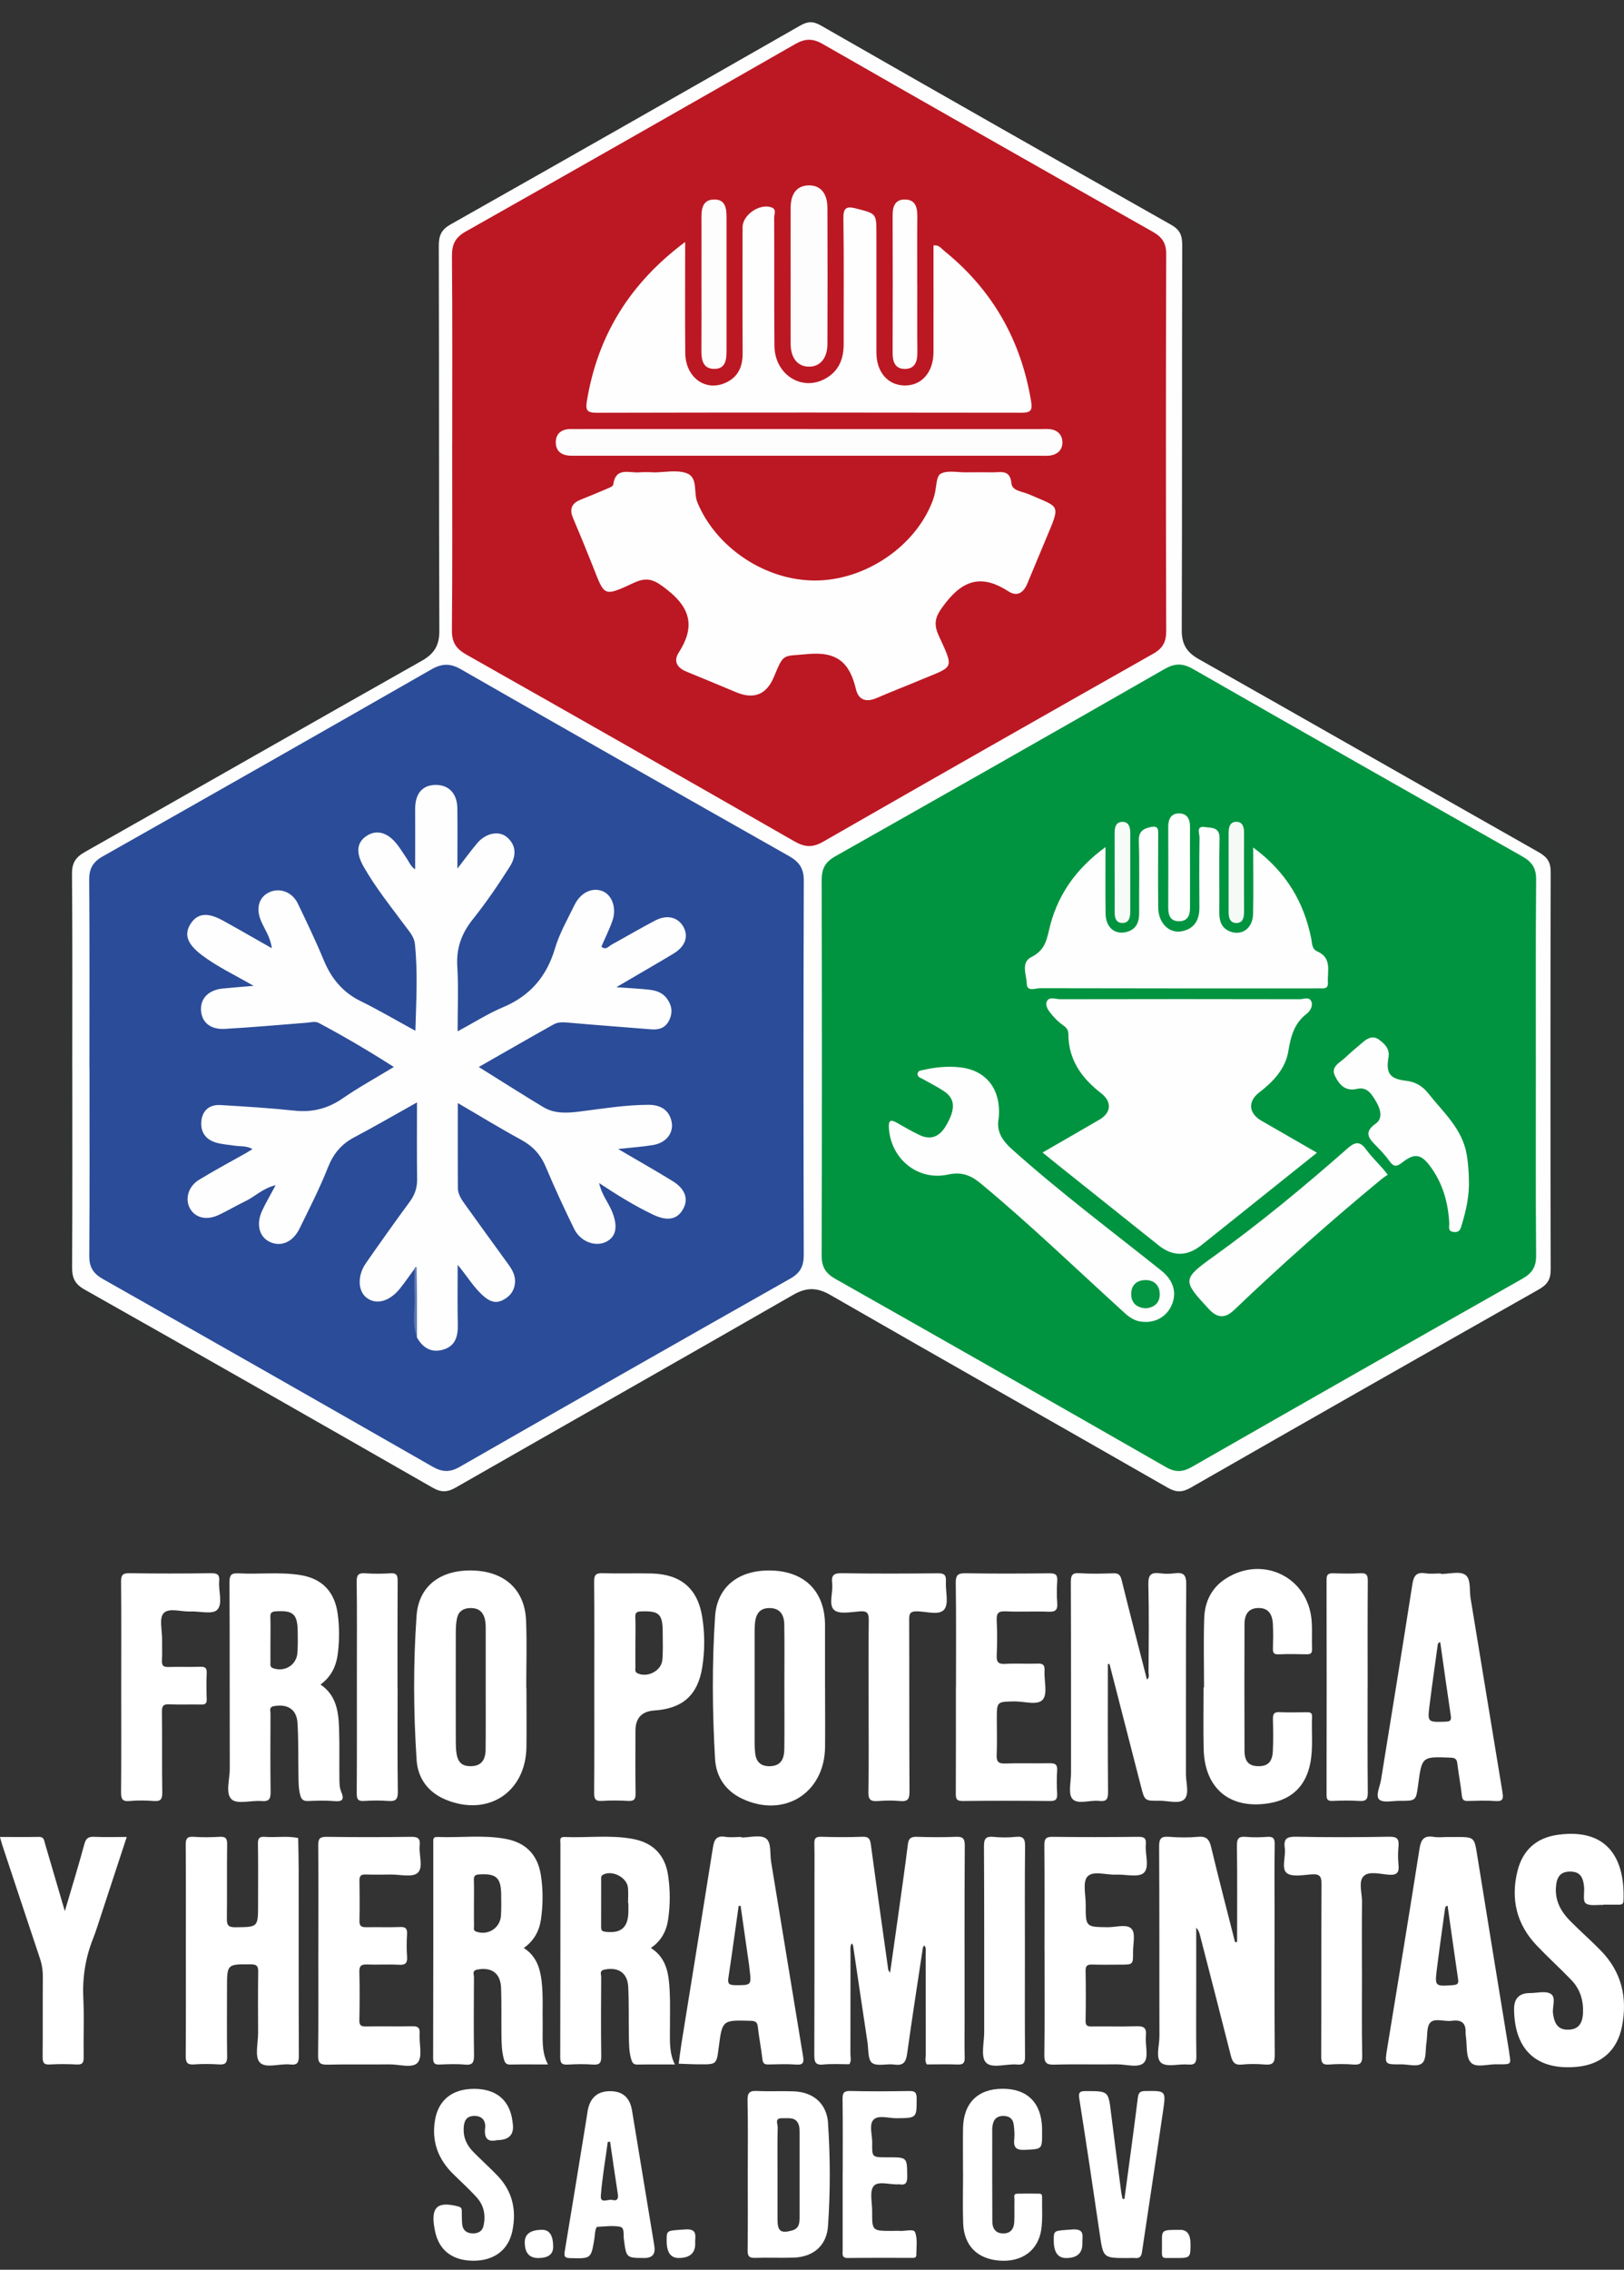 <svg xmlns="http://www.w3.org/2000/svg" id="Capa_1" data-name="Capa 1" viewBox="0 0 358 500"><rect x="0" y="0" width="358" height="500" fill="#333333" stroke="none"/><defs><style>      .cls-1 {        fill: #fefdfd;      }      .cls-1, .cls-2, .cls-3, .cls-4, .cls-5, .cls-6, .cls-7, .cls-8, .cls-9, .cls-10, .cls-11, .cls-12 {        stroke-width: 0px;      }      .cls-2 {        fill: #bc1823;      }      .cls-3 {        fill: #fdfefd;      }      .cls-4 {        fill: #009440;      }      .cls-5 {        fill: #2b4c98;      }      .cls-6 {        fill: #637bb3;      }      .cls-7 {        fill: #f5faf7;      }      .cls-8 {        fill: #049643;      }      .cls-9 {        fill: #f6fbf8;      }      .cls-10 {        fill: #fff;      }      .cls-11 {        fill: #323333;      }      .cls-12 {        fill: #fefefe;      }    </style></defs><g><g><path class="cls-10" d="M203.46,428.93c-1.17,7.81-2.4,15.61-3.48,23.43-.26,1.85-.79,2.74-2.83,2.44-1.66-.24-3.81.46-4.91-.37-.95-.71-.77-2.97-1.01-4.56-1.08-7.11-2.13-14.22-3.18-21.34-.04-.06-.09-.11-.12-.18-.08-.17-.18-.26-.21-.2-.37.66-.23,1.38-.23,2.08,0,7.42,0,14.84-.02,22.25,0,.75.26,1.55-.25,2.25-1.91,0-3.83-.13-5.72.06-1.85.19-1.99-.66-1.99-2.16.05-12.44.03-24.88.03-37.32,0-3.04.05-6.08-.02-9.12-.03-1.15.22-1.61,1.48-1.57,3.04.09,6.08.12,9.12,0,1.48-.06,1.7.58,1.87,1.81,1.23,9.17,2.53,18.32,3.82,27.48.02.11.12.22.4.69.6-4.21,1.16-8.1,1.7-11.99.76-5.45,1.55-10.9,2.23-16.37.17-1.38.8-1.65,2.05-1.61,2.83.09,5.66.12,8.48,0,1.56-.07,2.02.32,2.01,1.96-.08,12.86-.04,25.73-.04,38.59,0,2.69-.05,5.37.02,8.06.03,1.2-.33,1.6-1.55,1.55-2.26-.09-4.52-.02-6.79-.02-.5-.7-.24-1.5-.24-2.24-.02-7.3,0-14.61-.02-21.91,0-.69.16-1.4-.25-2.04-.01-.02-.11,0-.11,0-.05.13-.12.25-.21.36Z"></path><path class="cls-10" d="M272.71,427.8c0-7.07.06-14.13-.04-21.2-.02-1.63.42-2.1,2-1.96,1.54.14,3.12.11,4.66,0,1.29-.09,1.69.3,1.67,1.64-.08,4.88-.03,9.76-.03,14.64,0,10.61-.04,21.22.04,31.82.01,1.73-.52,2.18-2.13,2.05-1.69-.13-3.41-.18-5.09.01-1.66.18-2.12-.6-2.47-2-2.24-8.89-4.54-17.76-6.83-26.64-.14-.53-.33-1.04-.79-1.51v13.39c0,4.95-.05,9.9.03,14.85.02,1.41-.23,2.04-1.81,1.9-2.03-.18-4.7.64-5.94-.37-1.31-1.07-.38-3.84-.39-5.86-.04-13.93.02-27.86-.07-41.8-.01-1.83.5-2.26,2.22-2.13,2.11.16,4.26.19,6.36,0,1.9-.18,2.5.61,2.9,2.32,1.67,6.97,3.49,13.91,5.25,20.86.14,0,.29,0,.43,0Z"></path><path class="cls-10" d="M40.97,429.75c0-7.78.03-15.56-.03-23.34-.01-1.35.29-1.88,1.74-1.78,1.9.13,3.82.11,5.73,0,1.3-.07,1.68.32,1.66,1.65-.08,5.44.01,10.89-.06,16.34-.02,1.41.27,1.95,1.83,1.93,5.05-.04,5.05.03,5.05-5.04,0-4.46.04-8.91-.03-13.37-.02-1.22.35-1.59,1.53-1.5,2.44.19,4.9-.26,7.34.25.04,2.32.11,4.64.11,6.97.01,13.65-.02,27.3.04,40.95,0,1.54-.29,2.16-1.94,1.97-2.29-.25-5.39.96-6.69-.47-1.14-1.25-.34-4.29-.35-6.54-.02-4.46-.05-8.91.02-13.37.02-1.28-.29-1.67-1.63-1.68-5.25-.03-5.25-.08-5.25,5.25,0,5.02-.05,10.04.03,15.06.02,1.42-.41,1.83-1.79,1.74-1.83-.12-3.69-.14-5.51,0-1.57.12-1.84-.5-1.83-1.92.06-7.71.03-15.42.03-23.13Z"></path><path class="cls-10" d="M353.42,419.64c-1.33-.08-3.01.3-3.88-.38-.65-.51-.23-2.36-.34-3.61-.23-2.47-1.13-3.39-3.19-3.36-1.99.04-2.88,1.12-3.02,3.53-.18,3,1.16,5.34,3.16,7.36,2.19,2.21,4.54,4.26,6.71,6.48,4.63,4.73,5.96,10.43,4.68,16.81-1.03,5.18-4.5,8.27-9.74,8.81-8.95.91-13.96-3.61-14.03-12.67q-.03-3.56,3.48-3.56c1.56,0,3.44-.53,4.58.16,1.29.79.32,2.83.52,4.32.33,2.58,1.36,3.69,3.53,3.58,2.01-.1,3-1.28,3.09-3.78.1-2.73-.68-5.2-2.59-7.17-2.5-2.59-5.18-5.02-7.66-7.63-4.38-4.62-5.72-10.12-4.23-16.26,1.13-4.68,4.16-7.44,8.95-8.09,11.38-1.56,14.8,5.82,14.45,14.5-.03.81-.44.91-1.08.9-1.13-.02-2.26,0-3.4,0v.07Z"></path><path class="cls-10" d="M70.18,429.63c0-7.71.04-15.41-.03-23.12-.01-1.47.36-1.9,1.86-1.88,6.22.09,12.45.09,18.67,0,1.51-.02,2,.42,1.84,1.89-.22,2.08.89,4.88-.47,6.07-1.18,1.03-3.91.32-5.95.35-1.84.02-3.68.05-5.52-.01-1.02-.03-1.36.34-1.34,1.35.05,2.97.06,5.94,0,8.91-.03,1.23.57,1.36,1.56,1.35,2.47-.04,4.95.05,7.42-.04,1.23-.05,1.57.38,1.51,1.55-.09,1.62-.12,3.26,0,4.87.11,1.43-.24,2-1.8,1.9-2.32-.14-4.67.03-7-.06-1.26-.05-1.74.25-1.71,1.61.09,3.53.07,7.07,0,10.6-.02,1.09.27,1.46,1.41,1.44,3.39-.07,6.79.03,10.18-.05,1.25-.03,1.8.25,1.7,1.63-.15,2.17.68,5.03-.41,6.35-1.14,1.38-4.1.39-6.27.42-4.52.06-9.05-.05-13.58.06-1.61.04-2.16-.31-2.13-2.05.1-7.7.05-15.41.05-23.12Z"></path><path class="cls-10" d="M230.25,429.65c0-7.71.04-15.41-.03-23.12-.01-1.44.31-1.92,1.84-1.9,6.29.09,12.59.07,18.88,0,1.29-.01,1.77.31,1.65,1.65-.21,2.16.9,5.06-.46,6.3-1.18,1.07-4.04.28-6.15.38-2.16.1-5.05-.95-6.28.45-1.07,1.21-.35,4.04-.36,6.15-.02,4.96,0,4.93,4.89,4.98,1.81.02,4.21-.8,5.24.39.89,1.02.28,3.36.3,5.12.02,2.74,0,2.74-2.8,2.74-2.05,0-4.1.05-6.15-.02-1.03-.03-1.53.17-1.51,1.37.07,3.68.07,7.35,0,11.03-.02,1.11.45,1.25,1.38,1.24,3.25-.04,6.51.06,9.76-.05,1.57-.05,2.34.23,2.16,2.03-.2,2.02.65,4.76-.38,5.93-1.19,1.35-3.98.4-6.07.43-4.6.07-9.2-.07-13.79.07-1.83.05-2.18-.55-2.15-2.25.1-7.63.04-15.27.04-22.91Z"></path><path class="cls-10" d="M14.3,420.97c1.55-5.24,3-9.95,4.29-14.71.35-1.28.86-1.69,2.15-1.63,2.32.11,4.65.03,7.2.03-1.88,5.72-3.69,11.27-5.52,16.8-.62,1.87-1.19,3.77-1.91,5.6-1.69,4.26-2.37,8.63-2.14,13.23.21,4.3,0,8.62.07,12.93.02,1.18-.28,1.62-1.52,1.56-1.97-.1-3.96-.12-5.93,0-1.42.09-1.6-.51-1.59-1.72.05-5.87,0-11.73.04-17.6.01-1.44-.21-2.79-.67-4.14-2.75-8.22-5.47-16.44-8.2-24.66-.2-.59-.35-1.2-.58-2,2.94,0,5.75.05,8.55-.02,1.15-.03,1.17.73,1.38,1.47,1.4,4.8,2.81,9.6,4.36,14.86Z"></path><path class="cls-10" d="M300.24,434.01c0,6.29-.07,12.58.05,18.86.03,1.65-.47,2.04-2.01,1.92-1.76-.14-3.54-.13-5.3,0-1.42.11-1.73-.4-1.73-1.75.05-12.65,0-25.29.07-37.94.01-1.76-.39-2.33-2.19-2.2-1.88.14-4.39.64-5.51-.32-1.19-1.01-.15-3.6-.4-5.47-.29-2.09.48-2.54,2.5-2.5,6.85.14,13.71.12,20.56,0,1.75-.03,2.15.54,2.01,2.11-.12,1.33-.14,2.69,0,4.02.18,1.68-.25,2.38-2.12,2.24-1.88-.14-4.37-.84-5.53.28-1.26,1.22-.37,3.73-.39,5.68-.06,5.02-.02,10.03-.02,15.05Z"></path><path class="cls-10" d="M225.93,429.53c0,7.84-.03,15.68.03,23.52.01,1.38-.33,1.87-1.74,1.74-2.37-.22-5.55.99-6.89-.46-1.18-1.28-.36-4.42-.37-6.74-.01-13.63.03-27.27-.05-40.9,0-1.66.41-2.21,2.07-2.05,1.61.15,3.26.18,4.87,0,1.88-.22,2.14.55,2.12,2.22-.09,7.56-.04,15.12-.04,22.67Z"></path><path class="cls-10" d="M147.69,446.92c-.02-2.76.08-5.52-.06-8.27-.19-3.63-.56-7.25-4.15-9.54,2.29-1.54,3.43-3.72,3.8-6.24.48-3.23.48-6.5,0-9.73-.65-4.47-3.28-7.22-7.8-8.05-4.97-.92-10.02-.21-15.03-.42-1.22-.05-.91.81-.91,1.44-.01,15.7.01,31.41-.04,47.11,0,1.4.47,1.64,1.7,1.58,1.83-.1,3.69-.14,5.51,0,1.54.12,1.85-.44,1.83-1.88-.08-5.8-.05-11.6-.01-17.4,0-.58-.45-1.4.72-1.64,3.03-.63,5.1.72,5.24,3.82.17,3.6.08,7.21.14,10.82.03,1.69.02,3.39.5,5.05.22.75.45,1.25,1.38,1.23,2.67-.05,5.35-.02,8.26-.02-1.3-2.63-1.07-5.25-1.09-7.85ZM138.52,421.35c-.13,3.36-1.71,4.61-5.11,4.19-.79-.1-.9-.4-.9-1.06.02-3.46,0-6.92.01-10.38,0-.4-.09-.84.39-1.11,2-1.11,5.3.55,5.52,2.85.11,1.12.02,2.26.02,3.39.02,0,.04,0,.07,0,0,.71.02,1.41,0,2.12Z"></path><path class="cls-10" d="M119.63,446.08c-.08-3.18.14-6.36-.22-9.54-.34-2.98-1.18-5.66-3.95-7.42,2.23-1.56,3.41-3.72,3.78-6.25.48-3.23.49-6.5,0-9.73-.68-4.51-3.27-7.23-7.79-8.06-4.97-.92-10.02-.21-15.03-.42-1.02-.04-.91.59-.91,1.24,0,15.84.02,31.69-.03,47.53,0,1.2.45,1.4,1.48,1.36,1.84-.07,3.69-.16,5.51.02,1.79.18,2.04-.57,2.02-2.12-.08-5.73-.05-11.46-.01-17.19,0-.57-.47-1.39.72-1.62,3.16-.61,5.14.78,5.26,4.05.12,3.46.04,6.93.08,10.39.02,1.76.05,3.53.53,5.26.2.74.45,1.24,1.39,1.22,2.67-.06,5.35-.02,8.34-.02-1.53-2.88-1.11-5.81-1.18-8.68ZM110.44,421.93c-.15,2.79-2.84,4.5-5.45,3.59-.73-.25-.49-.76-.5-1.19-.03-1.69-.01-3.39-.01-5.09s.04-3.39-.02-5.09c-.03-.9.26-1.18,1.19-1.24,3.69-.23,4.78.7,4.83,4.35.02,1.55.05,3.11-.04,4.66Z"></path><path class="cls-10" d="M177.03,452.99c-2.36-14.27-4.69-28.55-7.04-42.83-.3-1.8.11-4.3-1.16-5.19-1.24-.86-3.54-.19-5.37-.19,0-.04,0-.08,0-.12-1.2,0-2.43.15-3.6-.03-1.97-.32-2.43.67-2.7,2.36-2.27,14.36-4.61,28.71-6.92,43.06-.24,1.51-.42,3.04-.63,4.56,1.55.05,3.09.14,4.64.14,3.71.02,3.71,0,4.18-3.67.79-6.11.79-6.09,7-5.92,1.01.03,1.51.2,1.63,1.34.26,2.38.74,4.74,1.01,7.13.11.92.45,1.17,1.32,1.15,2.05-.05,4.11-.13,6.15.02,1.58.12,1.7-.54,1.49-1.81ZM161.99,437.3c-1.2,0-1.62-.28-1.43-1.54.8-5.29,1.52-10.6,2.27-15.9.14-.01.29-.03.43-.04.63,4.42,1.27,8.85,1.9,13.27.03.21.03.42.06.63.46,3.67.46,3.61-3.24,3.59Z"></path><path class="cls-10" d="M332.73,452.3c-2.37-14.49-4.74-28.97-7.07-43.47-.67-4.15-.6-4.16-4.75-4.16h-1.7c-1.06,0-2.14.14-3.18-.03-2.15-.34-2.79.59-3.11,2.62-2.3,14.64-4.71,29.27-7.11,43.89-.59,3.62-.62,3.64,3.04,3.6,1.61-.02,3.69.68,4.71-.31.9-.87.64-2.92.89-4.46.25-1.53-.01-3.57.88-4.46,1.02-1.01,3.11-.14,4.7-.36,2.14-.3,3.16.48,3.05,2.66-.01.21.02.42.05.63.31,2.02-.04,4.66,1.11,5.9,1.2,1.29,3.88.27,5.91.4.14,0,.28,0,.42,0,2.58,0,2.54,0,2.13-2.47ZM320.35,437.3c-4.04.28-4.08.31-3.59-3.63.55-4.4,1.18-8.8,1.78-13.19.04-.26.06-.57.57-.68.77,5.43,1.53,10.83,2.32,16.22.13.89-.1,1.21-1.08,1.27Z"></path></g><g><path class="cls-10" d="M244.22,366.59c0,9.4-.04,18.8.04,28.2.01,1.61-.39,2.12-1.97,1.93-2.01-.23-4.71.86-5.87-.43-1-1.11-.32-3.75-.32-5.72-.01-14,.02-28-.04-41.99,0-1.51.24-2.14,1.93-2.02,2.46.17,4.95.1,7.42.02,1.14-.04,1.56.35,1.84,1.46,1.81,7.31,3.7,14.6,5.59,21.96.65-.51.34-1.15.35-1.67.03-6.43.12-12.87-.04-19.3-.06-2.15.63-2.71,2.59-2.45,1.04.14,2.13.14,3.18,0,1.99-.27,2.6.34,2.58,2.46-.11,13.93-.04,27.85-.07,41.78,0,1.89.8,4.37-.33,5.52-1.14,1.15-3.62.31-5.51.34-3.26.05-3.26.01-4.07-3.15-2.31-8.99-4.62-17.99-6.94-26.98-.12.01-.23.02-.35.03Z"></path><path class="cls-10" d="M265.42,371.7c0-5.09-.13-10.18.04-15.26.13-3.62,1.63-6.72,4.82-8.73,8.11-5.13,18.04-.3,18.85,9.19.18,2.11.02,4.24.1,6.36.04.97-.35,1.18-1.23,1.16-2.05-.05-4.1-.08-6.15.01-1.13.05-1.27-.43-1.24-1.37.05-1.76.08-3.54-.01-5.3-.14-2.49-1.24-3.6-3.3-3.53-1.95.07-2.96,1.21-2.96,3.6-.03,9.26-.03,18.52,0,27.78,0,2.42.96,3.43,3.03,3.46,2.09.03,3.1-.93,3.22-3.31.11-2.33.08-4.66.02-6.99-.03-1.11.17-1.68,1.48-1.61,1.97.11,3.96.04,5.94.02.72,0,1.24.06,1.2.99-.15,3.38.27,6.78-.37,10.15-.94,4.99-3.96,8.01-8.93,8.88-8.68,1.51-14.39-3.11-14.59-11.91-.1-4.52-.02-9.05-.02-13.57.03,0,.07,0,.1,0Z"></path><path class="cls-10" d="M210.74,371.64c0-7.64.06-15.28-.05-22.91-.03-1.82.53-2.19,2.24-2.16,6.15.11,12.31.08,18.46.01,1.3-.01,1.76.34,1.67,1.66-.11,1.62-.12,3.26,0,4.88.11,1.45-.3,1.98-1.85,1.92-3.18-.12-6.37.07-9.55-.08-1.69-.08-2.01.52-1.94,2.03.12,2.54.11,5.09,0,7.63-.06,1.44.28,2,1.83,1.91,2.4-.14,4.81.03,7.21-.06,1.23-.05,1.56.37,1.5,1.54-.12,2.18.72,5.05-.37,6.37-1.13,1.38-4.11.38-6.28.42-3.86.07-3.87.02-3.87,3.9,0,2.62.08,5.24-.03,7.85-.06,1.44.31,1.99,1.86,1.93,3.25-.12,6.51.02,9.76-.06,1.25-.03,1.81.25,1.71,1.63-.12,1.69-.09,3.4,0,5.09.05,1.14-.23,1.61-1.5,1.6-6.44-.06-12.87-.08-19.31,0-1.48.02-1.54-.62-1.53-1.76.04-7.78.02-15.56.02-23.34Z"></path><path class="cls-10" d="M26.72,371.59c0-7.71.04-15.42-.03-23.13-.01-1.44.31-1.92,1.84-1.9,6.01.09,12.03.09,18.04,0,1.44-.02,1.87.42,1.75,1.78-.2,2.16.89,4.99-.47,6.31-1.07,1.04-3.89.25-5.93.34-2.02.09-4.72-.89-5.87.4-1,1.12-.29,3.76-.32,5.73-.02,1.56.06,3.12-.03,4.67-.06,1.13.34,1.46,1.44,1.43,2.33-.07,4.67.03,7-.05,1.1-.04,1.48.28,1.43,1.41-.09,1.91-.07,3.82,0,5.73.03.95-.31,1.2-1.21,1.18-2.33-.05-4.67.06-7-.05-1.3-.06-1.68.3-1.66,1.63.07,5.94-.02,11.88.07,17.82.02,1.5-.39,1.96-1.87,1.85-1.76-.13-3.55-.17-5.3,0-1.72.18-1.92-.54-1.91-2.02.07-7.71.03-15.42.03-23.13Z"></path><path class="cls-10" d="M191.48,376.07c0-6.36-.04-12.72.03-19.07.02-1.49-.21-2.17-1.92-2.04-1.95.14-4.6.7-5.71-.3-1.3-1.16-.19-3.86-.44-5.87-.21-1.72.3-2.26,2.13-2.23,7.06.12,14.13.09,21.2.02,1.41-.01,1.83.4,1.75,1.78-.13,2.11.69,4.84-.35,6.17-1.1,1.4-3.96.44-6.04.43-1.42-.01-1.72.43-1.71,1.77.05,12.65,0,25.29.07,37.94,0,1.64-.37,2.24-2.07,2.08-1.61-.16-3.26-.13-4.87,0-1.58.12-2.16-.26-2.12-2.01.12-6.21.05-12.43.05-18.65Z"></path><path class="cls-10" d="M301.48,371.77c0,7.7-.04,15.4.04,23.09.01,1.47-.35,1.97-1.86,1.87-1.97-.13-3.96-.09-5.93-.01-1.04.04-1.3-.31-1.3-1.32.03-15.82.03-31.64,0-47.46,0-1.2.5-1.39,1.52-1.36,1.98.06,3.96.1,5.93-.01,1.35-.08,1.65.4,1.64,1.67-.06,7.84-.03,15.68-.03,23.52Z"></path><path class="cls-10" d="M87.65,371.8c0,7.64-.06,15.28.05,22.91.02,1.74-.52,2.14-2.12,2.02-1.76-.13-3.54-.12-5.3,0-1.33.09-1.64-.34-1.64-1.65.06-8.84.03-17.68.03-26.52,0-6.72.05-13.44-.04-20.15-.02-1.54.45-1.93,1.9-1.83,1.83.13,3.68.12,5.51,0,1.37-.09,1.63.42,1.62,1.68-.05,7.85-.03,15.7-.03,23.55Z"></path><path class="cls-10" d="M75.19,394.61c-.35-.8-.36-1.79-.37-2.7-.05-3.68.05-7.36-.07-11.03-.12-3.72-.54-7.39-4.1-9.8,2.52-1.82,3.54-4.28,3.86-7.12.32-2.83.32-5.64-.07-8.46-.67-4.89-3.44-7.78-8.29-8.54-4.5-.71-9.04-.13-13.56-.37-1.56-.08-2.01.31-2,1.94.07,13.72.02,27.45.06,41.17,0,2.31-1.02,5.4.43,6.69,1.27,1.13,4.32.17,6.56.36,1.79.16,2.03-.57,2.01-2.12-.08-5.73-.04-11.46-.02-17.19,0-.6-.4-1.39.78-1.6,2.96-.53,4.99.7,5.17,3.69.24,3.81.14,7.63.21,11.45.03,1.48,0,2.95.38,4.42.26,1.01.7,1.38,1.74,1.34,1.91-.07,3.83-.15,5.73.02,1.93.17,2.31-.37,1.54-2.13ZM65.57,364.08c-.21,2.73-2.79,4.3-5.36,3.41-.79-.27-.58-.86-.59-1.38-.02-1.69,0-3.38,0-5.07,0-1.62.04-3.24-.02-4.86-.03-.92.31-1.16,1.2-1.22,3.82-.25,4.79.59,4.83,4.47.02,1.55.05,3.1-.07,4.64Z"></path><path class="cls-10" d="M181.89,371.68h-.02c0-4.67,0-9.33,0-14,0-.28-.02-.57-.04-.85-.46-6.66-4.77-10.65-11.72-10.86-7.13-.22-12.04,3.45-12.48,10.15-.68,10.44-.61,20.91,0,31.36.23,3.89,2.26,6.97,5.88,8.71,9.26,4.44,18.27-1.14,18.37-11.35.04-4.38,0-8.77,0-13.15ZM172.89,385.38c-.03,2.5-1.07,3.62-3.12,3.69-1.96.07-3.06-.87-3.29-2.8-.09-.77-.13-1.55-.13-2.33,0-8.2,0-16.4,0-24.6,0-.56.02-1.13.07-1.69.22-2.36,1.21-3.4,3.2-3.41,2.05-.01,3.23,1.17,3.27,3.58.07,4.59.02,9.19.02,13.78,0,4.59.04,9.19-.01,13.78Z"></path><path class="cls-10" d="M116.06,371.84s-.03,0-.05,0c0-4.95.16-9.91-.04-14.85-.27-6.71-4.63-10.75-11.53-11.02-7.17-.28-12.14,3.28-12.61,9.97-.75,10.57-.69,21.19.01,31.78.27,4.06,2.57,7.15,6.45,8.74,9.31,3.81,17.65-1.67,17.76-11.67.05-4.31,0-8.63,0-12.94ZM107.06,385.36c-.03,2.4-1.02,3.56-2.91,3.69-2.11.15-3.18-.66-3.51-2.77-.13-.83-.16-1.69-.16-2.53-.01-8.06-.02-16.12,0-24.18,0-1.05.05-2.13.28-3.16.31-1.41,1.34-2.11,2.77-2.17,1.46-.06,2.62.4,3.19,1.9.31.82.35,1.65.35,2.5,0,4.38,0,8.77,0,13.15,0,4.52.03,9.05-.02,13.57Z"></path><path class="cls-10" d="M331.23,394.93c-2.36-14.28-4.69-28.56-7.05-42.84-.3-1.8.13-4.29-1.18-5.18-1.26-.85-3.54-.18-5.37-.18,0-.04,0-.08,0-.12-1.13,0-2.29.15-3.39-.03-1.99-.32-2.6.53-2.89,2.4-2.24,14.37-4.59,28.72-6.91,43.08-.24,1.5-1.27,3.53-.4,4.35.84.79,2.94.28,4.49.29,3.62.02,3.62,0,4.09-3.54.83-6.24.83-6.22,7.15-5.97.97.04,1.36.27,1.48,1.26.29,2.38.75,4.75,1.01,7.13.1.94.46,1.17,1.32,1.15,2.05-.05,4.11-.13,6.15.02,1.57.11,1.7-.53,1.49-1.81ZM318.61,379.27c-3.91.11-3.95.14-3.47-3.67.55-4.4,1.18-8.8,1.79-13.19.04-.27.07-.57.56-.66.77,5.42,1.52,10.82,2.33,16.22.16,1.07-.18,1.27-1.2,1.29Z"></path><path class="cls-10" d="M154.81,356.27c-.99-6.34-4.71-9.48-11.16-9.65-3.61-.09-7.22.06-10.82-.06-1.52-.05-1.88.43-1.86,1.9.07,7.71.03,15.42.03,23.13s.03,15.56-.03,23.34c-.01,1.35.28,1.89,1.74,1.79,1.9-.13,3.82-.11,5.73,0,1.3.07,1.69-.32,1.67-1.65-.08-4.6-.03-9.2-.03-13.79q0-4.21,4.17-4.48c6.19-.41,9.59-3.36,10.56-9.54.57-3.64.58-7.36,0-10.99ZM146,365.69c-.21,2.41-3.35,3.98-5.51,2.89-.59-.3-.42-.84-.42-1.3-.02-1.84,0-3.67,0-5.51,0-1.84.06-3.68-.02-5.51-.05-1.05.35-1.26,1.33-1.29,3.92-.13,4.7.58,4.71,4.58,0,2.05.1,4.11-.08,6.14Z"></path></g><g><path class="cls-10" d="M109.56,471.45c-1.82.44-2.9-.17-2.62-2.64.18-1.61-.63-2.75-2.48-2.69-1.77.06-2.18,1.23-2.25,2.73-.1,2.05.71,3.73,2.09,5.15,1.73,1.77,3.58,3.42,5.3,5.2,3.38,3.48,4.32,7.66,3.33,12.33-.89,4.17-4.07,6.53-8.69,6.48-4.59-.05-7.5-2.34-8.35-6.57-.04-.21-.08-.42-.12-.63-.82-4.64.68-5.96,5.3-4.74.81.21.71.72.73,1.27.03.92-.01,1.85.1,2.75.16,1.24,1.02,1.85,2.19,1.9,1.23.05,2.23-.38,2.52-1.76.49-2.29.05-4.42-1.5-6.14-1.65-1.84-3.5-3.49-5.26-5.23-3.27-3.25-4.72-7.1-3.97-11.74.72-4.47,3.78-6.98,8.65-6.97,4.81,0,7.75,2.43,8.41,6.91.04.28.07.56.11.84q.44,3.55-3.5,3.55Z"></path><path class="cls-10" d="M212.29,478.84c0-3.32-.04-6.65,0-9.97.09-5.58,3.24-8.72,8.7-8.74,5.47-.02,8.59,3.09,8.73,8.69,0,.28,0,.57,0,.85.02,3.87.02,3.73-3.79,3.92-2.03.1-2.54-.6-2.34-2.44.11-1.04,0-2.12-.13-3.16-.16-1.22-.93-1.84-2.18-1.87-1.32-.04-2.16.54-2.42,1.86-.06.28-.13.56-.13.83,0,6.86-.02,13.71.02,20.57,0,1.51.72,2.62,2.41,2.62,1.7,0,2.37-1.08,2.43-2.6.07-1.62,0-3.25.04-4.88.01-.48-.32-1.26.61-1.28,1.63-.04,3.25-.02,4.88,0,.61,0,.6.46.6.89-.04,2.33.15,4.7-.18,6.99-.66,4.63-4.26,7.21-9.14,6.87-4.97-.35-7.92-3.3-8.08-8.31-.12-3.6-.02-7.21-.02-10.82h0Z"></path><path class="cls-10" d="M247.88,484.36c1-7.42,2.03-14.83,2.95-22.26.15-1.22.57-1.46,1.69-1.47,4.45-.06,4.52-.09,3.89,4.26-1.52,10.41-3.13,20.81-4.67,31.22-.14.97-.5,1.39-1.48,1.31-.56-.05-1.13,0-1.7,0-5.38,0-5.35,0-6.12-5.25-1.46-9.92-2.93-19.84-4.5-29.75-.23-1.43-.03-1.79,1.45-1.78,4.98.02,4.94-.04,5.54,4.9.71,5.82,1.49,11.63,2.25,17.45.06.47.19.94.29,1.41.13,0,.26,0,.39-.01Z"></path><path class="cls-10" d="M185.77,478.77c0-5.44.04-10.89-.03-16.33-.01-1.29.18-1.85,1.68-1.82,4.31.11,8.63.08,12.94.01,1.21-.02,1.71.18,1.71,1.58,0,4.39.07,4.36-4.41,4.41-1.74.02-4.03-.77-5.09.32-1.05,1.08-.27,3.36-.3,5.1-.05,3.19-.01,3.19,3.18,3.19h.42c4.14,0,4.08,0,4.12,4.23.01,1.37-.33,1.97-1.73,1.72-.07-.01-.14,0-.21,0-1.88.13-4.46-.83-5.46.39-.95,1.16-.32,3.64-.33,5.53-.02,4.34,0,4.34,4.38,4.34.57,0,1.13-.04,1.7,0,1.18.09,3.07-.53,3.39.3.57,1.48.26,3.31.27,4.99,0,.75-.62.65-1.09.65-4.67,0-9.33-.03-14,.03-1.42.02-1.15-.89-1.15-1.69,0-5.66,0-11.31,0-16.97Z"></path><path class="cls-10" d="M153.26,494.26q0,3.15-3.67,3.15-2.64,0-2.63-3.82c0-2.4.02-2.17,4.03-2.47,3-.23,2.17,1.64,2.26,3.14Z"></path><path class="cls-10" d="M238.61,494.24q0,3.18-3.59,3.18-2.73,0-2.73-3.89c0-2.32.02-2.09,4.06-2.4,3-.23,2.16,1.62,2.26,3.11Z"></path><path class="cls-10" d="M262.44,494.29c0,3.13,0,3.16-3.68,3.12-3.12-.04-2.57.55-2.61-3.62-.03-2.59,0-2.59,4.06-2.58q2.23,0,2.23,3.09Z"></path><path class="cls-10" d="M118.64,497.42q-2.96,0-2.96-3.47,0-2.75,3.86-2.75,2.41,0,2.4,3.76,0,2.46-3.3,2.46Z"></path><path class="cls-10" d="M182.55,467.73c-.29-4.31-3.22-6.87-7.57-7.03-2.68-.1-5.37.05-8.05-.08-1.59-.08-2.18.29-2.14,2.04.13,5.43.05,10.87.05,16.31,0,5.58.04,11.16-.03,16.74-.02,1.29.34,1.72,1.65,1.67,2.82-.09,5.65.04,8.47-.05,4.37-.14,7.31-2.65,7.6-6.97.52-7.54.51-15.1,0-22.64ZM174.63,491.34c-2.51.71-3.23.18-3.23-2.41,0-3.39,0-6.78,0-10.16s-.05-6.78.04-10.16c.02-.7-.76-2.04.97-1.99,1.44.04,3.1-.38,3.7,1.57.16.53.15,1.12.15,1.68,0,6.14.01,12.28,0,18.42,0,1.29-.01,2.6-1.63,3.05Z"></path><path class="cls-10" d="M144.25,494.78c-1.64-9.96-3.28-19.93-4.93-29.89q-.7-4.23-4.82-4.23t-4.93,4.2c-.13.77-.24,1.54-.36,2.3-1.57,9.62-3.12,19.24-4.73,28.85-.2,1.2.17,1.4,1.28,1.43,4.54.11,4.54.15,5.27-4.29.09-.56.1-1.13.21-1.68.06-.33.23-.9.38-.91,1.69-.09,3.43-.34,5.06-.03,1.03.2.72,1.67.83,2.58.55,4.3.52,4.3,4.56,4.3q2.61,0,2.17-2.63ZM134.97,484.62c-.87-.26-2.67.94-2.52-.94.3-3.96,1-7.89,1.53-11.83.17-.02.34-.05.51-.07.57,3.88,1.11,7.76,1.72,11.63.18,1.14-.36,1.47-1.25,1.2Z"></path></g></g><g><path class="cls-11" d="M344.6,283.28c-.9,1.63-2.5,2.62-3.98,3.43-25.79,14.14-51.17,29.02-76.75,43.53-2.87,1.63-5.13,1.56-7.96-.06-24.75-14.2-49.59-28.24-74.34-42.43-2-1.15-3.4-1.07-5.36.05-24.76,14.18-49.6,28.23-74.35,42.42-2.85,1.63-5.11,1.62-7.96-.01-25.61-14.69-51.27-29.3-76.98-43.8-2.82-1.59-3.8-3.48-3.79-6.63.09-29.28.09-58.56,0-87.84-.01-3.2,1.11-5.02,3.88-6.58,24.42-13.77,48.75-27.72,73.18-41.48,2.72-1.53,3.84-3.11,3.82-6.39-.16-27.99-.05-55.98-.15-83.97-.01-3.09,1.09-4.88,3.75-6.38,25.79-14.57,51.55-29.21,77.25-43.94,2.75-1.58,4.88-1.61,7.65-.02,25.56,14.67,51.18,29.24,76.84,43.73,3.02,1.7,4.24,3.76,4.22,7.29-.13,27.99-.06,55.98-.1,83.97,0,2.22.36,3.6,2.65,4.88,20.03,11.19,39.93,22.61,59.87,33.97,5.19,2.96,10.36,5.97,15.57,8.89,1.25.7,2.25,1.57,3.06,2.7.38.85.21,1.76.21,2.64,0,29.8,0,59.6,0,89.4,0,.88.18,1.79-.23,2.63Z"></path><path class="cls-12" d="M15.93,235.67c0-14.39.06-28.78-.06-43.17-.02-2.45.84-3.69,2.9-4.85,24.76-13.99,49.44-28.1,74.2-42.08,2.75-1.55,3.89-3.38,3.88-6.6-.11-28.29-.04-56.57-.12-84.86,0-2.24.57-3.53,2.61-4.68,25.71-14.51,51.37-29.12,77.01-43.77,1.66-.95,2.84-1.05,4.56-.07,25.71,14.71,51.46,29.36,77.26,43.93,1.96,1.1,2.45,2.36,2.44,4.46-.07,28.29,0,56.57-.1,84.86-.01,3.09,1.1,4.86,3.76,6.36,25.02,14.13,49.96,28.4,74.96,42.55,1.88,1.07,2.62,2.19,2.61,4.38-.07,29.18-.07,58.36,0,87.54,0,2.19-.74,3.31-2.62,4.38-25.61,14.49-51.19,29.04-76.72,43.66-1.87,1.07-3.23,1.08-5.11,0-24.76-14.18-49.6-28.22-74.34-42.44-2.96-1.7-5.26-1.72-8.22-.02-24.74,14.21-49.58,28.26-74.35,42.43-1.86,1.07-3.22,1.12-5.11.04-25.54-14.62-51.1-29.19-76.73-43.65-2.17-1.22-2.77-2.6-2.75-4.94.09-14.49.05-28.98.05-43.47Z"></path><path class="cls-5" d="M19.71,235.21c0-13.79.06-27.59-.05-41.38-.02-2.51.83-3.96,3.01-5.19,24.16-13.65,48.29-27.37,72.37-41.15,2.34-1.34,4.17-1.43,6.56-.06,24.08,13.8,48.2,27.51,72.36,41.17,2.24,1.27,3.24,2.72,3.23,5.39-.09,27.49-.08,54.98-.01,82.47,0,2.48-.77,3.96-2.98,5.21-24.33,13.75-48.62,27.58-72.87,41.47-2.19,1.25-3.87,1.16-6-.06-24.17-13.83-48.37-27.61-72.62-41.31-2.2-1.24-3.05-2.66-3.03-5.16.1-13.79.05-27.59.05-41.38Z"></path><path class="cls-4" d="M338.57,235.48c0,13.69-.06,27.38.06,41.07.02,2.54-.88,3.92-3.05,5.15-24.31,13.75-48.59,27.57-72.83,41.44-2.04,1.17-3.64,1.24-5.74.04-24.24-13.88-48.51-27.7-72.83-41.44-2.18-1.23-3.06-2.64-3.05-5.16.07-27.58.07-55.16,0-82.74,0-2.49.8-3.96,2.98-5.19,24.23-13.69,48.44-27.43,72.59-41.26,2.27-1.3,4-1.33,6.29-.02,24.15,13.83,48.35,27.58,72.58,41.28,2.14,1.21,3.09,2.59,3.06,5.15-.12,13.89-.06,27.78-.06,41.67Z"></path><path class="cls-2" d="M99.69,97.49c0-13.69.06-27.38-.06-41.07-.02-2.6.73-4.12,3.06-5.43,24.24-13.68,48.43-27.45,72.59-41.27,2.14-1.23,3.84-1.31,6.02-.06,24.25,13.87,48.53,27.67,72.85,41.42,2.05,1.16,2.94,2.48,2.93,4.92-.08,27.68-.08,55.36,0,83.04,0,2.39-.76,3.78-2.85,4.96-24.31,13.75-48.6,27.56-72.83,41.45-2.31,1.32-4.03,1.17-6.26-.1-24.07-13.78-48.17-27.5-72.32-41.14-2.26-1.28-3.22-2.69-3.2-5.35.13-13.79.06-27.58.06-41.37Z"></path><path class="cls-12" d="M91.37,279.52c-1.05,1.43-2.06,2.89-3.16,4.28-2.33,2.93-5.3,3.73-7.42,2.06-1.91-1.5-2.04-4.84-.14-7.58,3.17-4.56,6.39-9.08,9.68-13.56,1.11-1.51,1.65-3.07,1.62-4.95-.07-5.35-.03-10.7-.03-16.92-5.12,2.86-9.42,5.36-13.82,7.68-2.85,1.5-4.61,3.62-5.81,6.65-1.81,4.59-4.08,9.01-6.26,13.46-1.45,2.97-4.06,4.09-6.51,2.96-2.39-1.1-3.13-3.91-1.71-6.95.81-1.74,1.8-3.4,2.96-5.57-2.91.72-4.57,2.53-6.66,3.52-2.05.98-4.01,2.18-6.08,3.12-2.65,1.19-5.12.48-6.21-1.62-1.06-2.04-.3-4.75,2.02-6.18,3.38-2.07,6.88-3.93,10.33-5.88.42-.24.82-.5,1.5-.91-1.4-.78-2.68-.56-3.87-.74-1.47-.23-2.99-.3-4.38-.75-2.27-.74-3.32-2.53-3.01-4.86.31-2.31,1.91-3.49,4.19-3.35,5.44.32,10.89.66,16.31,1.23,3.95.42,7.36-.44,10.64-2.71,3.49-2.41,7.23-4.46,11.27-6.91-5.56-3.55-10.97-6.73-16.51-9.68-.84-.45-1.75-.14-2.63-.07-6.03.47-12.06,1.02-18.1,1.36-3.17.18-5.05-1.4-5.26-3.97-.22-2.69,1.61-4.6,4.79-4.92,2.04-.21,4.08-.35,6.8-.59-4.25-2.45-8.1-4.25-11.48-6.82-3.18-2.41-3.93-4.55-2.37-6.91,1.49-2.26,3.7-2.51,7.05-.67,3.51,1.93,6.98,3.95,10.81,6.11-.32-2.52-1.62-4.19-2.4-6.06-1.16-2.78-.43-5.25,1.91-6.3,2.29-1.02,5.02,0,6.23,2.53,1.97,4.1,3.95,8.22,5.69,12.42,1.66,4.02,4.14,7.09,8.12,9.05,3.97,1.95,7.79,4.2,12.1,6.55.19-6.72.55-12.93-.11-19.15-.16-1.56-1.22-2.69-2.09-3.88-3.19-4.3-6.56-8.47-9.22-13.14-1.77-3.12-1.49-5.39.73-6.8,2.21-1.4,4.58-.74,6.68,1.94.73.93,1.34,1.97,2.02,2.94.61.87.97,1.93,1.94,2.53,0-4.43.03-8.82,0-13.22-.03-3.41,1.53-5.33,4.46-5.38,2.93-.05,4.8,1.87,4.84,5.15.06,4.21.01,8.41.01,13.29,1.73-2.24,2.99-3.97,4.36-5.6,1.87-2.22,4.76-2.84,6.55-1.34,2.24,1.88,2,4.36.66,6.47-2.54,4.02-5.24,7.96-8.2,11.67-2.48,3.12-3.64,6.35-3.39,10.36.28,4.53.07,9.09.07,14.29,3.64-1.96,6.71-3.93,10.02-5.32,6-2.52,9.62-6.79,11.46-13,.98-3.29,2.74-6.35,4.26-9.47,1.37-2.82,3.97-4.03,6.26-3.07,2.05.86,3.08,3.67,2.15,6.42-.67,1.96-1.62,3.82-2.45,5.75.93.92,1.59-.05,2.27-.43,3.22-1.75,6.37-3.63,9.62-5.32,2.6-1.35,5.02-.7,6.19,1.42,1.17,2.12.41,4.33-2.2,5.9-3.97,2.39-7.99,4.69-12.59,7.39,2.83.21,5.03.3,7.22.55,1.49.17,2.92.6,3.9,1.91,1.1,1.48,1.36,3.04.57,4.74-.78,1.68-2.15,2.22-3.9,2.09-6.03-.48-12.07-.93-18.09-1.46-1.21-.11-2.44-.23-3.5.35-5.43,3.03-10.81,6.14-16.53,9.4,5.02,3.12,9.58,6.04,14.22,8.83,2.51,1.51,5.3,1.33,8.11.97,5.02-.63,10.02-1.46,15.09-1.47,2.5,0,4.5,1.01,5.08,3.66.55,2.52-1.17,4.72-4.08,5.2-2.41.4-4.86.56-7.7.87,4.19,2.46,8.11,4.68,11.95,7.03,2.91,1.77,3.67,4.09,2.27,6.39-1.31,2.16-3.45,2.51-6.54,1.03-4.03-1.92-7.83-4.27-11.86-6.94.52,2.49,1.98,4.21,2.81,6.19,1.38,3.31.98,5.64-1.29,6.76-2.34,1.16-5.63-.02-7.01-2.82-2.23-4.53-4.34-9.12-6.31-13.77-1.14-2.7-2.89-4.55-5.47-5.94-4.58-2.48-9.01-5.21-13.89-8.05,0,6.6-.02,12.62.01,18.65,0,1.45.82,2.63,1.64,3.76,3.13,4.34,6.26,8.69,9.41,13.01.96,1.31,1.74,2.63,1.53,4.36-.21,1.74-1.15,2.86-2.69,3.64-1.6.81-2.87.24-4.08-.77-2.21-1.84-3.63-4.36-5.85-7.01,0,4.75-.07,8.96.03,13.17.06,2.64-.55,4.79-3.36,5.55-2.58.69-4.4-.5-5.65-2.73-.44-4.1-.05-8.22-.22-12.33-.04-.92.4-1.92-.33-2.77Z"></path><path class="cls-6" d="M91.37,279.52c.02-.1,0-.23.07-.28.11-.09.26-.12.4-.17.03,2.14.07,4.29.08,6.43.01,3.04,0,6.08,0,9.12-1.16-3.12-.35-6.35-.53-9.53-.11-1.85-.01-3.71,0-5.57Z"></path><path class="cls-12" d="M290.31,253.94c-8.74,6.99-17.09,13.67-25.45,20.34q-4.77,3.81-9.47.04c-7.36-5.88-14.73-11.75-22.1-17.63-1.07-.86-2.14-1.72-3.47-2.8,4.38-2.53,8.48-4.87,12.55-7.25,2.62-1.53,2.78-3.94.37-5.81-4.28-3.31-7.21-7.35-7.22-13,0-.91-.38-1.41-1.1-1.92-.88-.62-1.7-1.38-2.39-2.2-.76-.9-1.76-2.06-1.24-3.16.51-1.07,1.97-.42,2.99-.43,17.57-.04,35.13-.04,52.7,0,.88,0,2.16-.66,2.62.55.36.96-.31,2.08-1.04,2.64-2.78,2.13-3.52,5.01-4.07,8.31-.64,3.84-3.32,6.66-6.39,9.02-2.58,1.99-2.37,4.6.48,6.25,3.94,2.28,7.89,4.55,12.24,7.05Z"></path><path class="cls-12" d="M276.28,186.71c7.26,5.36,11.17,12.01,12.78,20.09.21,1.07.12,2.26,1.32,2.78,3.35,1.47,2.18,4.43,2.35,6.95.06.89-.4,1.24-1.25,1.2-.59-.03-1.19,0-1.79,0-20.15,0-40.3.01-60.44-.04-1,0-2.86.84-2.9-.94-.05-2-1.4-4.73,1.04-5.94,2.6-1.29,3.26-3.25,3.82-5.75,1.68-7.53,5.74-13.52,12.49-18.46,0,5.27-.05,9.97.02,14.68.04,2.96,1.97,4.65,4.51,4.05,2.2-.52,2.9-2.1,2.89-4.23-.04-5.26.1-10.52-.07-15.78-.07-2.07.81-2.72,2.57-3.12,1.79-.41,1.71.59,1.7,1.77-.02,5.36-.06,10.72.01,16.08.05,3.31,2.44,5.65,5.18,5.1,2.75-.55,3.9-2.43,3.89-5.18-.03-5.16-.05-10.32.03-15.48.01-.84-.82-2.6,1.15-2.3,1.34.21,3.32-.08,3.26,2.46-.12,5.46,0,10.92-.05,16.37-.02,1.99.56,3.55,2.53,4.23,2.57.89,4.84-.84,4.91-3.89.11-4.64.03-9.29.03-14.65Z"></path><path class="cls-12" d="M220.17,246.31c-.6,2.77.69,4.86,2.86,6.81,10.56,9.47,21.92,17.96,33,26.8,2.77,2.21,3.5,5.1,2.12,7.88-1.29,2.59-4.02,3.85-6.99,3.27-1.76-.34-2.94-1.56-4.18-2.69-10.19-9.28-20.12-18.83-30.73-27.63-2.18-1.81-4.21-2.68-7.26-2.01-6.74,1.47-12.73-3.56-13.05-10.42-.08-1.62.51-1.7,1.73-1.01,1.63.93,3.26,1.87,4.95,2.69,2.51,1.21,4.46.49,5.95-2.07,2.12-3.65,2.01-5.89-.49-7.56-1.48-.99-3.09-1.77-4.63-2.66-.49-.28-1.24-.43-1.18-1.16.06-.74.79-.74,1.35-.87,2.63-.6,5.29-.85,7.97-.56,5.86.62,9.16,4.88,8.57,11.2Z"></path><path class="cls-12" d="M305.92,258.77c-.48.34-.97.64-1.41,1.01-11.17,9.21-21.99,18.81-32.46,28.8-1.97,1.88-3.68,1.82-5.57-.21-5.82-6.27-5.91-6.59,1.01-11.55,10.32-7.4,20.08-15.5,29.6-23.87,1.82-1.6,2.81-1.46,4.13.35,1.05,1.43,2.34,2.69,3.52,4.03.33.37.63.76,1.19,1.45Z"></path><path class="cls-12" d="M323.81,259.86c.13,3.42-.59,6.7-1.57,9.93-.25.83-.4,1.71-1.69,1.61-1.51-.12-1.03-1.17-1.07-1.96-.25-4.55-1.44-8.78-4.18-12.49-2-2.72-3.47-3.01-6.15-.89-1.2.95-1.89,1.07-2.82-.24-.86-1.21-1.88-2.31-2.92-3.36-1.61-1.63-2.92-3-.13-4.95,1.56-1.09,1.08-3.1.19-4.63-.94-1.61-1.98-3.56-4.26-3.02-2.7.64-3.98-.96-4.91-2.81-1.04-2.06,1.02-2.92,2.18-4.01,1.3-1.22,2.67-2.37,4.03-3.52,1.06-.9,2.24-1.42,3.5-.48,1.28.96,2.4,2,2.07,3.92-.59,3.47.28,4.69,3.8,5.11,2.12.25,3.67,1.13,4.98,2.79,3.28,4.17,7.45,7.73,8.45,13.39.33,1.87.45,3.73.5,5.61Z"></path><path class="cls-3" d="M262.33,191.3c0,2.87-.01,5.74,0,8.61.01,1.68-.47,3.02-2.41,3.03-1.96,0-2.39-1.34-2.39-3.03.02-5.94.03-11.88,0-17.81,0-1.62.58-2.84,2.24-2.91,1.83-.08,2.57,1.16,2.56,2.91-.02,3.07,0,6.14,0,9.2Z"></path><path class="cls-9" d="M245.71,192.05c0-2.77.02-5.54,0-8.31-.01-1.27.11-2.61,1.63-2.69,1.53-.08,1.82,1.22,1.82,2.51,0,5.74,0,11.48,0,17.22,0,1.28-.25,2.59-1.79,2.54-1.54-.05-1.66-1.39-1.65-2.66.02-2.87,0-5.74,0-8.61Z"></path><path class="cls-7" d="M270.84,192.17c0-2.87,0-5.74,0-8.61,0-1.29.24-2.57,1.79-2.52,1.32.04,1.62,1.19,1.61,2.4-.02,5.84-.02,11.68,0,17.52,0,1.2-.29,2.35-1.63,2.37-1.56.02-1.77-1.27-1.77-2.55,0-2.87,0-5.74,0-8.61Z"></path><path class="cls-12" d="M143.96,104.07c2.48,0,5.18-.62,7.38.16,2.6.93,1.49,4.26,2.39,6.44,4.12,9.94,14.94,17.25,26.03,17.21,11-.04,22.01-7.5,25.81-17.49.18-.46.33-.94.45-1.42.42-1.6.34-4.03,1.33-4.6,1.44-.82,3.65-.3,5.52-.32,1.98-.02,3.97-.03,5.95,0,1.81.03,3.85-.7,4.15,2.46.16,1.64,2.44,1.76,3.85,2.38,6.78,2.98,7.05,2.01,3.88,9.52-1.42,3.37-2.82,6.76-4.23,10.14-.82,1.98-2.2,2.99-4.18,1.71-5.4-3.49-9.57-2.9-13.75,2.44-2.04,2.61-3.05,4.2-1.59,7.35,3.51,7.59,3.27,6.66-4.07,9.75-3.19,1.34-6.43,2.58-9.61,3.96-2.29.99-4,.51-4.59-1.96-1.36-5.74-4.06-8.36-10.71-7.71-5.56.54-5.13-.31-7.38,5.05q-2.43,5.81-8.32,3.35c-3.65-1.53-7.31-3.05-10.97-4.55-2.05-.84-2.9-2.29-1.67-4.2,3.5-5.44,2.79-9.61-2.5-13.78-2.6-2.04-4.19-3.07-7.36-1.59-6.95,3.24-6.46,2.94-9.17-3.85-1.39-3.49-2.82-6.97-4.29-10.43-.84-1.97-.26-3.24,1.67-4.01,1.83-.74,3.67-1.48,5.49-2.27.62-.27,1.65-.62,1.71-1.04.54-4,3.57-2.52,5.81-2.72.98-.09,1.98-.02,2.98-.02h0Z"></path><path class="cls-12" d="M151.04,53.32c0,8.6-.05,16.53.02,24.45.05,5.26,4.28,8.46,8.66,6.65,2.94-1.22,4.01-3.55,3.99-6.64-.05-9.23-.02-18.46-.02-27.69,0-2.71,3.67-5.29,6.31-4.43,1.27.41.66,1.51.66,2.26.05,9.43-.03,18.86.06,28.28.06,6.23,5.88,10.03,11.06,7.3,3.04-1.6,4.2-4.3,4.2-7.64-.02-9.23.08-18.46-.06-27.69-.04-2.47.7-2.79,2.89-2.22,4.37,1.14,4.39,1.05,4.39,5.53,0,8.73-.01,17.47,0,26.2.01,4.29,2.51,7.18,6.19,7.24,3.78.06,6.38-2.9,6.39-7.35.02-7.83,0-15.66,0-23.49,1.2-.2,1.73.68,2.37,1.19,10.65,8.6,16.95,19.7,19.16,33.2.35,2.11-.27,2.45-2.2,2.45-31.17-.05-62.33-.06-93.5.01-2.18,0-2.58-.5-2.23-2.62,2.38-14.38,9.4-25.85,21.64-34.99Z"></path><path class="cls-1" d="M178.38,94.52c16.97,0,33.93,0,50.9,0,.79,0,1.6-.07,2.38.05,1.58.25,2.5,1.29,2.54,2.83.04,1.57-.93,2.61-2.46,2.91-.86.17-1.78.08-2.67.08-33.84,0-67.67,0-101.51,0-.5,0-.99,0-1.49,0-2.1.03-3.61-.87-3.55-3.06.05-2,1.49-2.87,3.47-2.82,1.19.03,2.38,0,3.57,0,16.27,0,32.55,0,48.82,0Z"></path><path class="cls-1" d="M174.29,60.61c0-4.95-.03-9.9,0-14.85.02-3.15,1.42-4.85,3.92-4.92,2.62-.07,4.18,1.68,4.19,4.97.04,10,.04,19.99,0,29.99-.01,3.2-1.71,5.08-4.24,4.97-2.39-.11-3.85-1.95-3.87-5.02-.03-5.05,0-10.1,0-15.14Z"></path><path class="cls-12" d="M202.21,62.77c0,4.95-.03,9.9.02,14.84.02,2.05-.55,3.7-2.84,3.66-2.12-.04-2.62-1.63-2.62-3.55.04-10.09.04-20.19,0-30.28,0-1.92.5-3.48,2.66-3.49,2.35-.01,2.8,1.68,2.79,3.69-.05,5.05-.02,10.09-.02,15.14Z"></path><path class="cls-1" d="M154.63,62.35c0-4.85.02-9.7,0-14.54-.01-1.95.36-3.77,2.67-3.86,2.59-.1,2.86,1.88,2.86,3.91-.01,9.79-.01,19.59,0,29.38,0,2.02-.21,4.06-2.76,4.02-2.46-.04-2.8-2.01-2.78-4.07.04-4.95.01-9.89.01-14.84Z"></path><path class="cls-8" d="M252.54,288.2c-2.01-.12-3.19-1.23-3.18-3.17,0-1.78,1.1-2.96,2.97-3.04,2.03-.09,3.26,1.09,3.33,2.99.07,1.91-1.12,3.07-3.11,3.23Z"></path></g></svg>